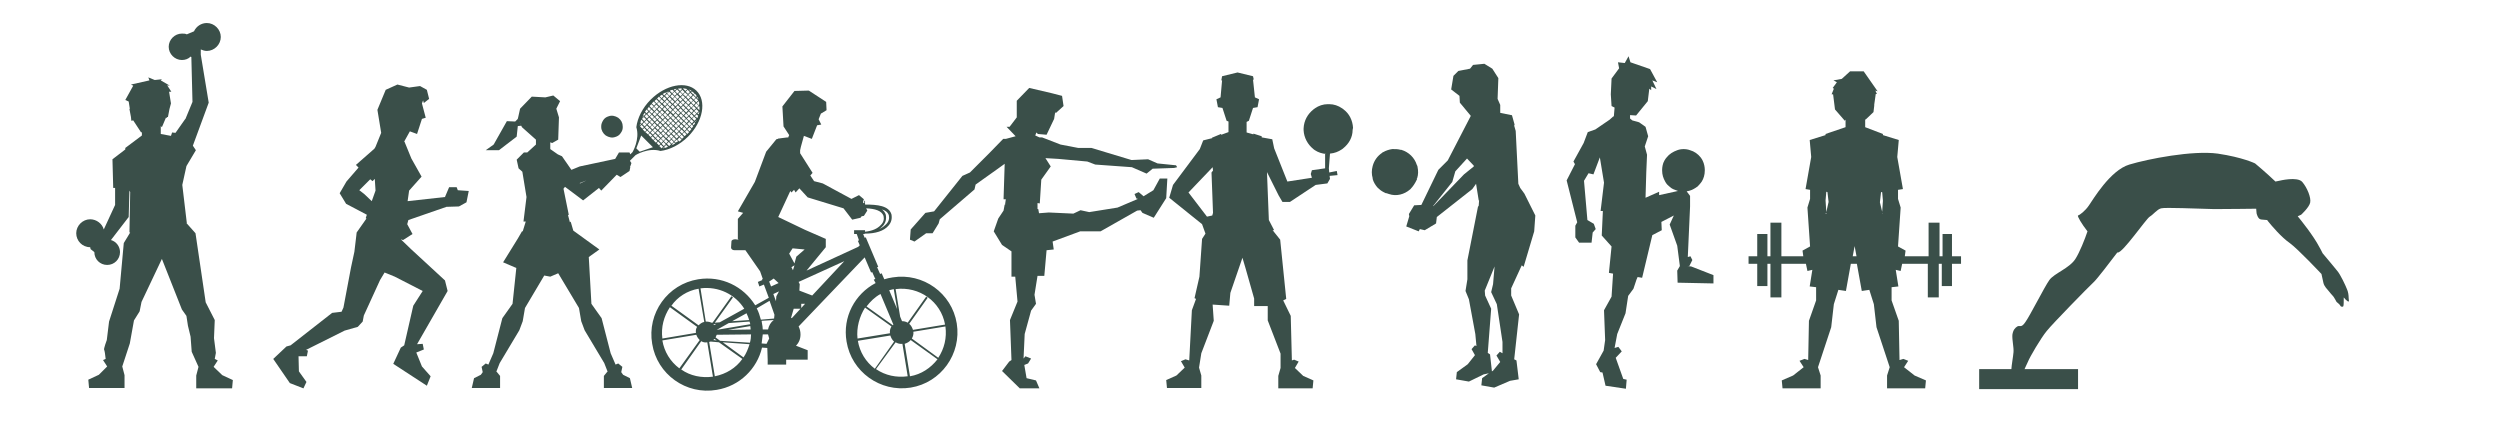 <?xml version="1.0" encoding="utf-8"?><!-- Generator: Adobe Illustrator 28.0.0, SVG Export Plug-In . SVG Version: 6.00 Build 0)  --><svg version="1.1" id="Calque_1" xmlns="http://www.w3.org/2000/svg" xmlns:xlink="http://www.w3.org/1999/xlink" x="0px" y="0px" viewBox="0 0 662.4 116.1" style="enable-background:new 0 0 662.4 116.1;" xml:space="preserve"><style type="text/css">
	.st0{fill:#3A4F49;}
</style><g id="Layer_11"/><g id="Layer_3"/><g id="Layer_4"/><g id="Layer_5"/><g id="Layer_6"/><g id="Layer_7"/><g id="Layer_8"/><g id="Layer_9"/><g id="Layer_10"><g><path class="st0" d="m121 49.6h-2l-1.1 2.6l-9.9 1.1l.4-2.8l3.3-3.7l-2.7-4.8l-1.8-4.4l-.1-.1l1-1.8l0 0l.5-.9l1.9.7l1.3-4l1-.3l-1-3.8l.3-.8l.2.7l1.4-1.1l-.6-2.4l-1.8-1l-2.9.4l-3.1-.8l-3.1 1.4l-2.2 5.3l1 6.1l-1.5 3.7l-.3.5l-4.9 4.3l.7.7l-3.2 3.7l-1.8 3.1l1.7 2.8l5.5 2.9l-.3.9l.2.1l-2.6 3.7l-.1.9l-.5 4.2l-.9 4.2l-2 10.6l-.5 1.1l-2.5.3l-11 8.6l-1.1.3l-3.5 3.3l4.4 6.4l3.6 1.4l.8-1.7l-2-2.8l-.1-4h2.2l.3-1.5l-.5-.2l10.2-5.1l3.5-1l1.3-1.4l.3-1.6l4.3-9.4l0 0l1.2-2l2.7 1.1l7.4 3.8l-2.5 3.9l-2.4 10.5l-.9.6l-2 4.3l8.9 5.8l1-2.5l-2.3-2.6l-1.5-3.7l-.8-.5l0 0l.8.5l2-.8l-.3-1.5l-1.5.1l8.1-14.1l-.7-2.8l-9-8.3l-2.7-2.6l.6.2l2.5-1.6l-1.4-2.6l.3-1.1l10.1-3.5l3.3-.1l2-1.1l.6-3l-2.9-.2l-.3-.8zm-24.5 1.8l-1.3-1l2.9-2.9l.6.5l.6-.6l.2 3.1l-1 2.8l-2-1.9z"/></g><g><path class="st0" d="m56.6 97.2l1.1-1.7l-.8-.4l.3-1.6l-.5-3.9l.2-4.8l-2.4-4.7l-2.7-18.3l-2.4-2.7h.1l-1.2-10.1l1.1-5l0 0l2.5-4.2l-.8-1.2l4.2-11.4l-2.1-12.7v-1.4c.5.2 1 .4 1.6.4c2 0 3.7-1.7 3.7-3.7s-1.7-3.7-3.7-3.7c-1.5 0-2.8.9-3.4 2.2l-1.9.8c-.4-.2-.8-.2-1.3-.2c-1.9 0-3.5 1.6-3.5 3.5s1.6 3.5 3.5 3.5c.9 0 1.7-.3 2.3-.9l.2.1l.3 11.9l-1.9 4.6v-.1l-2.6 3.7l-.9-.1l-.3.9l-2.7-.5v-.7v-1.4l.3.3l1.1-2.6l.2.2l.1-.3h.2l.4-2.1l0 0l.4-1.5l-.5-3.1h.6l-1.1-1.7l.7.1l-2.4-1.4l.3-.3l-1.9.2l-1.7-.7l.3.8l-4.9 1.1l.6.3l-2.1 3.8l.9.4l.3 1.9l-.1.1l.4 2.1l0 0l.1 1l.5-.1l2.1 3.2l.2-.1v.9l-4.4 3.3v.4l-3.4 2.6l.2 7.6h.5v4.5l-3 6.5c-.4-1.5-1.9-2.7-3.6-2.7c-2 0-3.7 1.7-3.7 3.7s1.6 3.7 3.7 3.7l.1.5l1 .8l0 0c0 1.9 1.5 3.4 3.4 3.4s3.4-1.5 3.4-3.4c0-1.5-1-2.8-2.4-3.2l4.7-6.1l.2-7l.2.4l-.2 10.7h.2l-1.7 2.8l-1.1 12.1l-2.8 8.7l-.6 4.9c0 0-.9 2.4-.7 2.6c.1.1.3 1.3.4 2.4l-.7.3l1.1 1.7l-2.2 2.2l-2.8 1.3l.2 2.2h6.6h.6h.3h.8h1.1v-3.4l-.6-2.3l2-6.1l1.1-6.1l1.5-2.4l.5-2.5l5.4-11.4l5.3 13.4l1.2 1.7l.4 2.6l.7 2.9l.3 4l1.8 4l-.6 2.3v3.4h1.1h.9h.3h.6h6.6l.2-2.2l-2.8-1.3l-2.3-2.2z"/></g><path class="st0" d="m358.5 33.9c-.1-2-1-3.8-2.5-4.9l0 0c0 0-.2-.2-.4-.3l0 0c-1-.7-2.2-1.1-3.4-1.1l0 0h-.2l0 0l0 0h-.2l0 0c-1.2 0-2.4.4-3.4 1.1l0 0c0 0-.1 0-.1.1l0 0c-.2.1-.3.2-.3.2l0 0c-1.5 1.2-2.5 2.9-2.6 5l0 0v.5l0 0c.1 2 1.1 3.8 2.6 5l0 0c0 0 .2.2.4.3l0 0c.9.6 1.9.9 3 1h-.3v3.8l-3.5.5l-.3 1l.3 1l-6.5 1l-3.5-8.8l-.5-2.4l-2.8-.5v-.3l-2.2-.7v.2l-1.8-.5v-1.4v-1.4l.6-.3l1.1-3.4l0 0l1.2-.2l.4-2.1l-1.1-.5l-.5-4.7h.2l-.2-.9l-4.1-1l-4.1 1l-.2 1.1h.2l-.4 4.5l-1.1.5l.4 2.1l1.2.2l0 0l1.1 3.4l.5.2v1.4v1.4l-1.9.7l-.1-.2l-2.4 1l.1.1l-2.4.6l-.9 2.3l-7.1 9.5l-1 3.4l8.7 7l.9 2.5l-.9 1.4l-.7 10l-1.3 5.7l.4.2l-1.1 3l-.7 13.3l-1-.3l-1.2.5l1 1.7l-2.2 2.1l-2.7 1.2l.2 2.1h7.4h1.2h.5v-3.3l-.6-2.1l.6-3.8l3.3-8.6l-.3-4.3l4.4.3l.3-3.4l3.2-9.3l.8 2.7l2.3 8.1v2h3.6v3.8l3.4 8.8v3.8l-.6 2.1v3.3h.5h1.2h7.4l.2-2.1l-2.7-1.2l-2.2-2.1l1-1.7l-1.2-.5l-.6.2l-.3-11.8l-2-4.1l.8-.4l-1.6-15.7l-2-2.5h.4l-1.4-2.7l-.5-12.7l3.1 6.2l1 1.7h2l6.8-4.5l3.1-.4l.7-1.2l-.1-.8l2.1-.2l-.2-1.1l-2 .4l-.1-1.1l.3-3.9c1.2-.1 2.2-.5 3.1-1.1l0 0l0 0l0 0c.2-.1.4-.3.4-.3l0 0c1.5-1.2 2.5-2.9 2.5-4.9l0 0l.1-.5l0 0zm-43.6 17.1l6.4-6.7l.1.9l-.4.5l.4 10.7l-.2.7l-1.4.3l-4.9-6.4z"/><path class="st0" d="m236.5 73.5c-.8.1-1.5.3-2.2.5l-.7-1.6l-.4.2l-.8-1.8l.3-.1l-3.3-7.8l-.3.1l-.4-1h.4v-.1c0 0 0 0 .1 0c2.8 0 5-.7 6.2-2.1c.8-.9 1-1.9.8-3c-.7-2.3-3.7-2.6-7-2.6v-1h-.2v.6h-.3v-.1v-.4l.2-.5l-1.3-1.1l-2 1l-7.6-4.1l-2.3-.6l-1-1.5l.6-.7l-3.3-5.2v-.8l.2-.9l0 0l.8-2.9l2.1.8l1.4-3.6l1.1-.2l-.7-1.4l.6-1.5l1.5-.9l-.1-2.2l-4.6-3l-3.8.1l-3.2 4.1l.3 5.3l1.5 2.3l0 0l-.3.7l-.1-.1l-1.6.2l0 0l0 0l-.7.1h-.2l-.1.1l-.4.1l-2.7 3.3l-3 8l-4.5 7.8l1.4.4l-1.4 1.6v5.3l.2.2l-.9-.1c-.5 0-1 .2-1 .6l-.1 1.6c0 .4.4.7.9.7h2.9l3.9 5.6l.7 2l-.2.1l.1.2l-1.2.5l.4 1.2l1.2-.5l1.3 3.5l-3.6 2c-3.1-5-8.9-7.9-15.1-6.9c-8.1 1.3-13.6 9-12.2 17.1c1.3 8.1 9 13.6 17.1 12.2c6.1-1 10.7-5.6 12-11.2l1.4.1l.1 3.1h1.9l0 0h-1.9v1.3h4.9v-1.3h-1.4l0 0h1.4h5.7v-2.5l-3.1-1.2c.8-.8 1.2-1.8 1.2-3c0-.8-.2-1.5-.5-2.1l17.5-18.3l1.7 4l.3-.1l.8 1.8l.3-.1l-.7.3l.5.9c-5.5 2.9-8.8 9-7.7 15.5c1.3 8 8.9 13.5 17 12.2c8-1.3 13.5-8.9 12.2-17c-1.3-8-8.9-13.5-17-12.2zm-8.9-9.8l-.3.1l.5 1.2l-.4.4l-13.7 6.3l5.1-6.2v-2.2l-5.5-2.4l-7.1-3.4l3.2-6.9l.3.4l.7-.7l.4.7l1-1.1l2.2 2.4l9.5 2.9l2.3 3l2.2-.5l.3-.4l.6-.1l.9-1.4l-.3-.6c2.3.1 4.1.6 4.6 2c.2.9 0 1.7-.7 2.4c-.9 1-2.3 1.6-4.2 1.8v-.4h-2.9v1h.7l.6 1.7zm-25.5 23.6c0-.5-.1-1.1-.2-1.6c0-.2-.1-.4-.1-.7l3.2-.2c-.8.6-1.3 1.5-1.5 2.5l-1.4 0zm-24.6-5.9l7.2 5.2c-.3.5-.4 1-.3 1.6l-8.9 1.5c-.4-3 .4-5.9 2-8.3zm11.5 4.5l0 0l.8-.1l-.5.3c-.1 0-.2-.1-.3-.2zm.3 3.9l.6.4l-.9-.1c0 0 .2-.2.3-.3zm9.5-3.4c0 .3.1.6.1.9l-6 .1l5.9-1zm0-.5l-8.9 1.5l3.2-1.8l5.5-.4c.1.2.1.5.2.7zm-4.8-.8l3.8-2.1c.3.6.5 1.2.7 1.8l-4.5.3zm-3.3.3l-1.3.1l4.8-6.7l-.4-.3l-5 7h-.3c-.4-.2-.9-.3-1.5-.3l-1.4-8.8c4.8-.6 9.2 1.6 11.6 5.4l-6.5 3.6zm-5.6-8.9l0 0l1.5 8.8c-.6.1-1.1.5-1.5.9l-7.2-5.2c1.6-2.3 4.2-4 7.2-4.5zm-.6 12.2c.2.6.5 1 .9 1.4l-5.4 7.5c-2.4-1.8-4-4.4-4.5-7.4l9-1.5zm1.3 1.7c.5.3 1 .4 1.6.3l1.5 9.1c-3 .4-6-.2-8.4-1.9l5.3-7.5zm3.6 9.3l-1.5-9.1c.1 0 .3-.1.4-.1l2.2.2l6.2 4.4c-1.7 2.4-4.3 4-7.3 4.6zm7.6-5l-5.5-4l7.1.5c-.4 1.3-.9 2.5-1.6 3.5zm-6.2-4.4l-1.2-.9c.1-.2.2-.4.3-.7l9.1-.1c0 .7-.1 1.5-.3 2.2l-7.9-.5zm-2.8-15.5c1.7.1 3.3.5 4.8 1.2c-1.5-.7-3.1-1.1-4.8-1.2zm22.1-3.2l-.4-.8l.8-.5l-.4 1.3zm3.1-5.5l-2.2 1.9l-.5 1.8l-1.4-2.6l.9-1.4l3.2.3zm-8.2 7.7l1.3 1.2l-2 .9l-.5-1.3l1.2-.8zm1.4 3.4l-.7 1.3l-.1 1.3l-.7-1.9l1.5-.7zm3.2 7l.7-2.4h1.8l-2.3 2.5c-.1 0-.1-.1-.2-.1zm2.7-3.7h1l-1 1.1v-1.1zm-.5-3.5l.1-1.7l-.3-.6l12.1-5.5l-8.5 9.1l-3.4-1.3zm23.7-20c.2.9 0 1.7-.7 2.4c-.5.5-1.1 1-1.9 1.3c.4-.2.7-.5 1-.8c.8-.9 1-1.9.8-3c-.2-.6-.5-1-1-1.4c.8.2 1.5.7 1.8 1.5zm-31.6 22.7l1.3 3.7l-.1 1l-3.5.3c-.3-1.1-.6-2.1-1.1-3l3.4-2zm-1.8 8.9h1.4c.1.4.2.8.3 1.1l0 0l-.7 1.4l-1.3-.1c.1-.7.2-1.6.3-2.4zm46.5 6.2l-7-5.1c.3-.5.5-1.2.4-1.8l8.5-1.4c.4 3-.3 5.9-1.9 8.3zm-19.4-13.3l7 5c-.3.5-.5 1.1-.4 1.8l-8.6 1.4c-.3-2.9.5-5.8 2-8.2zm12.7 5.9c-.2-.6-.5-1.2-1-1.6l4.9-6.9l-.4-.3l-4.9 6.9c-.5-.3-1-.4-1.5-.4l-.5-1.2l-1.2-7.3c6.3-.8 12 3.3 13.1 9.4l-8.5 1.4zm-5.1-10.8l0 0l.9 5.3l-2.1-5c.3-.1.7-.2 1.2-.3zm-.1 9.4c0 .1-.1.1-.1.2l-7-5c1-1.3 2.2-2.5 3.7-3.3l3.4 8.1zm-.8 2.9c.2.6.5 1.2 1 1.6l-5.1 7.2c-2.4-1.8-4-4.4-4.5-7.4l8.6-1.4zm1.4 1.8c.5.3 1.2.5 1.8.4l1.4 8.6c-3 .4-5.9-.2-8.4-1.9l5.2-7.1zm3.8 9l-1.4-8.6c.6-.2 1.2-.5 1.6-1l7.1 5.1c-1.8 2.3-4.3 4-7.3 4.5zm-1.5-24.8c1.7.1 3.3.5 4.8 1.2c-1.4-.7-3.1-1.1-4.8-1.2z"/><g><path class="st0" d="m517.4 62h-2.7v5.9h-.8v-8.9h-2.9v8.9h-6.3l.2-1.5l-2-1.1l.7-10.3l-.7-2.3v-2.4l1.3-.2l-1.5-8.5l.4-4.5l-4.2-1.3v-.3l-4.7-1.8v-.5v-1.6l.1.1l2.1-2l.2-1.7l0 0v-.3l.4-2.8h.3l-.4-.9l.6.2l-3.7-5.3h-3.6l-2.2 2l-2.2.4l.9.5l-1.1 1.5l.3.2l-.6 1.5h.4l.5 4l2.6 3l.2-.3v1.5v.5l-5.3 1.8v.3l-4.2 1.3l.4 4.5l-1.5 8.5l1.2.2v2.4l-.7 2.3l.7 10.3l-2 1.1l.2 1.5h-5.8v-8.9h-2.9v8.9h-.8v-5.9h-2.7v5.9h-2.3v2h2.3v5.9h2.7v-5.9h.8v8.9h2.9v-8.9h6.5l.4 1.9l1.3-.3l-.7 4.4l1.7.2v3.5l-1.9 5.4l-.2 10.4l-1-.3l-1.3.5l1.1 1.7l-2.8 2.2l-3 1.3l.2 2.1h10.1v-3.4l-.7-2.2l3.5-10.6l.7-6.1l1.2-3.8l2 .3l1.3-7.2h1.6l1.3 7.2l2-.3l1.2 3.8l.7 6.1l3.5 10.6l-.7 2.2v3.4h10.1l.2-2.1l-3-1.3l-2.8-2.2l1.1-1.7l-1.3-.5l-1 .3l-.2-10.4l-1.9-5.4v-3.5l1.8-.2l-.7-4.4l1.3.3l.4-1.9h6.8v8.9h2.9v-8.9h.8v5.9h2.7v-5.9h2.4v-2h-2.4v-5.9h.2zm-33.6-5.6l.2.1l-.3.2l.1-.3zm15 0v.2l-.1-.1l.1-.1zm-.4-5.5h.3l.2 2.3l-.2 2.9l-.6-2.5l.3-2.7zm-14.2 0l.3 2.6l-.6 2.7l-.2-3.1l.2-2.3l.3.1zm6.7 17l.5-2.7l.5 2.7h-1z"/></g><g><path class="st0" d="m447.1 70.5l0 0h.5l.8-1.6l-.5-1l-.7.2l.6-13.4v-2.8l-.9-1.2c.5-.1 1-.2 1.4-.4l0 0c0 0 .7-.3 1.5-.9c.7-.7 1.1-1.3 1.1-1.3l0 0c.5-.8.8-1.8.8-2.9c0-.1 0-.2 0-.3l0 0c0 0 0-.8-.3-1.7s-.8-1.5-.8-1.5l0 0c-.7-.9-1.7-1.6-2.8-1.9l0 0c0 0-.7-.3-1.7-.3s-1.7.3-1.7.3l0 0c-1.1.4-2.1 1-2.8 1.9l0 0c0 0-.5.5-.9 1.5c-.3.9-.3 1.7-.3 1.7l0 0c0 .1 0 .2 0 .3c0 1.1.3 2 .8 2.9l0 0c0 0 .3.7 1.1 1.3c.7.7 1.5.9 1.5.9l0 0c.3.1.5.2.8.3l-5 1.1v-.9l-4.5 2l.9-.4l.2-6.8l.2-4.6l-.6-2.2l.9-2.7l-.7-2.5l-1.7-1.2l-1.8-.5l-.6-.5v-.9l1.6.1l3.1-3.8l.4-3.3l.5.4v-1l1.4.7l-1.1-2.3l1.3.5l-1.9-3.5l-5.2-1.8l-.5-1.6l-1 1.8l-1.8-.2l.3 1.6l-2 2.7l-.2 4.2l.2 3.1l.8.4l-.2 2.4l-.1-.1l-1 .9l-3.8 2.6l-2 .7l-1.1 2.9l-2.7 4.9l.4.7l-2.2 4.3l2.8 11.1l-.5.9v3.1l1 1.4h3.3l.3-2.7l.8-.9l-.5-1.4l-1.7-1l-.9-10.4l1.2-2l1.3.3l1.7-4.5l1.1 6.7l-.9 7.5h.6l-.3 6.5l2.6 2.9l-.7 7l1.1.2l-.4 6.1l-2 3.6l.3 7.9l-.4 2.8l0 0l-2 3.6l1.1 2.1l.6.1l.8 3.5l5.4.8l.2-2.4l-.9-.2l-2-5.6l0 0l1.6-1.7l-.9-1.2l-1 .3l.7-3.7l2.2-5.5l.7-4.6l1.4-1.9l.8-2.4l.3-.7l1.2.2l2.7-11.3l2.5-1.3l-.1-2.2l3.3-1.7l-1.1 2.4l2 5.6l.7 5.4l-.7 1.2l.1 3.2l9.5.2v-2.2l-5.9-2.3l-1-.1z"/></g><polygon class="st0" points="306.7,43.3 304.2,42.2 299.8,42.4 289.2,39.2 285.7,39.2 281,38.3 276.1,36.4 275.4,36.4 274.3,35.9 
		274.6,35.1 275,35.5 277.3,35.7 279.3,31.5 279.6,29.6 279.7,30 281.8,28.1 281.4,25.4 278.7,24.7 272.7,23.3 269.4,26.7 
		269.4,31.1 267.5,33.6 266.7,33.6 269.1,36.1 266.5,36.8 265.8,36.8 262.2,40.5 257,45.7 255,46.6 247.5,56 245.2,56.4 241.3,60.8 
		241.1,63.5 242.3,64 245.4,61.8 247.1,61.8 248.7,59.2 249,58.1 258.2,50.2 258.5,48.9 264.4,44.7 264.4,44.7 266.2,43.4 
		265.9,52.8 266.5,52.8 266.3,54.2 266.6,54.3 266.2,54.2 265.9,55.8 264.5,57.9 263.3,61.3 265.5,64.9 268,66.6 268,73.3 269,73.3 
		269.6,79.9 267.6,84.8 268,95.4 267.4,95.8 265.5,98.3 270.2,102.9 275.4,102.9 274.5,100.8 272,100.2 271.4,96.7 272.4,96.3 
		273.2,95 271.7,94.4 271.2,95 271.5,88.5 273.2,82.3 274.5,80.5 274.1,78.1 274.9,73.1 276.7,73.1 277.3,66.3 279.2,66.1 278.9,64 
		286.2,61.3 291.6,61.3 301.3,55.8 302.2,55.7 302.7,56.4 305.7,57.7 309,52.5 309.3,47.3 307.3,47.3 305.6,50.4 303,52 303,52 
		301.7,50.9 300.6,51.4 301.1,52.6 301.5,52.7 296.1,55 288.6,56.2 286.3,55.7 284.4,56.6 277.9,56.3 275.3,56.5 275.1,55.4 
		274.9,55.4 274.9,53.8 275.5,53.9 275.9,47.6 278.4,44.1 277,41.9 280.4,42.1 280.4,42.1 288.1,42.8 290.2,43.6 299.9,44.3 
		303.8,46 305.4,44.7 311.1,44.5 311.9,44.3 311.6,43.8 	"/><g><path class="st0" d="m375.9 61.3l.3-.6l1.3.3l3-1.8l.2-1.7l9.4-7.4l1-1.4l.7 4.4h.1l-.1 1.4l-.2.3l-2.8 14.2v5l-.5 3.1l.9 2.2l1.7 9.2l.3 3.2l-.4-.2l-.9 1l.9 1.6l0 0l-1.9 2.4l-2.9 2.1l-.2 1.9l3.4.6l3.9-1.9l1.4-.3l-1.8 1.3l-.2 1.9l3.4.6l4.2-1.8l2.3-.4l-.6-5l-.6-.3l1.3-11.9l-2.1-5v-1.9l2.8-6.1l.5.4l2.8-9.4l.3-4.2l-2.9-5.8l-1.1-1.5l-.5-1.1l-.7-14l-.4-1.4l.1-.3l-.7-2.5h-.2l0 0l-2.9-.6v-2.1l-.7-1.6l.2-5.5l-1.6-2.5l-2.1-1.3l-3 .3l-.8 1l-3.1.6l-1.3 1.3l-.6 3.6l2.2 1.7l.1 1.8l2.9 3.5l-6.1 11.8l-2.5 2.5l-4.5 9.3l-1.9.1l-1.4 2.3l.1.6l-.8 2.7l3.3 1.3zm19.7 36.9l-.3.2l-.5-4.5l-.6-.4l.9-11.7l-1.6-3.5l-.1-1.3l2.6-6.4l-.4 4.7l-.5 2.1l1.5 3.2l1.5 10v3l-.7-.4l-.9 1l1 1.7l-1.9 2.3zm-10.8-50l.8-2.8l3.1-3.4l1.8 1.9v.2l0 0l-2.6 2.1l-8.1 8.4h-.1l5.1-6.4z"/><path class="st0" d="m373.6 50.2c0 0 .1 0 .1-.1c.1 0 .1-.1.1-.1l0 0c.6-.6 1.1-1.4 1.5-2.2l0 0c0 0 0-.1.1-.2c.1-.1 0-.2 0-.2l0 0c0-.1 0-.1.1-.2c.3-1 .3-1.9.1-2.9l0 0c0 0 0-.3-.2-.6l0 0c-.6-1.9-2.1-3.4-4.1-4l0 0c0 0 0 0-.1 0s-.1 0-.1 0l0 0c-.7-.2-1.3-.2-2-.2l0 0h-.1c-.1 0-.1 0-.1 0l0 0c-.8.1-1.7.4-2.4.8l0 0c0 0 0 0-.2.1s-.1.1-.1.1l0 0c-1.2.8-2.1 2-2.5 3.5c-.3 1.1-.3 2.2 0 3.2l0 0v.1c0 .1 0 .1 0 .1l0 0c.2.8.7 1.6 1.2 2.2l0 0l.2.2l0 0c.4.4.9.8 1.5 1.1l0 0c0 0 .2.1.4.2c.1.1.4.1.4.1l0 0c.2.1.4.1.6.2c2 .7 4.1.1 5.6-1.2l0 0z"/></g><g><path class="st0" d="m172.4 26.4c-2.2 2.2-3.5 4.9-3.8 7.3c1 3.2-1 6.6-1 6.6l-.5.5l-.8.8l0 0l.7-.7l-.2-.5h-2.8l-1 1.7l-9.4 2l-2.2.9l-2.5-3.6l-1.1-.5l-2-1.4v-1v-.8l.5.2l1.6-.9l.2-5.9l-.7-2.3l1-2l-1.8-1.5l-2.1.5l-3.6-.2l-3.1 3.2l-.6 2.7l1.1 2.2l3.7 3.3v-1.2l0 0v1v1.5l-2.3 2.1h-.9l-1.9 1.9l.5 2.3l1 .9l1.1 6.7l-.8 6.5h.6l-.8 2.6h-.2l-1.1 1.9l-3.9 6.3l3.5 1.5l-1 9.5l-2.7 3.8l-2.4 9.3l-1.3 3l-.7-.3l-1.1.9l.3 1.4l0 0l-.5.7l-1.8.9l-.6 2.6h7.5v-3.2l-.9-1.1h-1.4l0 0h1.3l.9-2.3l5.2-8.7l.9-2.4l.6-3.5l5.1-8.6l1.6.3l2.1-.9l5.5 9.2l.6 3.5l.9 2.4l5.2 8.7l.9 2.3h1.3l0 0h-1.4l-.9 1.1v3.2h7.5l-.6-2.6l-1.8-.9l-.5-.7l0 0l.3-1.4l-1.1-.9l-.7.3l-1.3-3l-2.4-9.3l-2.7-3.8l-.7-12.4l2.8-2l-6.9-5l-.7-2.4l-.2.2l-.5-1.9l.2-.1l-1.4-6.9l.4-.5l4.8 3.6l4.2-3.3l.6.7l4.1-4.2l1 .6l2.4-1.6l.2-1l-.1-.1l.1-.1l.3-.9l-.4-.6l1-1l.5-.5c0 0 3.4-2.1 6.6-1.1c2.4-.3 5.1-1.6 7.3-3.8c4-4 5-9.5 2.2-12.2c-2.7-2.6-8.1-1.6-12.1 2.4zm-18.7 22.2l-.1-.1l1.8-.7l-1.7.8zm24.5-24.8l.4.4l-.5.5l-.6-.6l.2-.2c.2 0 .3-.1.5-.1zm7 4.1l-.6-.6l.5-.5c.2.3.2.6.1 1.1l0 0zm-.4 3.4l0 0l-.7-.5l.5-.5l.4.4c-.1.1-.1.3-.2.6zm-12.3 5.2l.4-.4l.6.6l-.4.4l-.6-.6zm-2.2-2.2l.4-.4l.6.6l-.4.4l-.6-.6zm-.7-.8l.4-.4l.6.6l-.4.4l-.6-.6zm12.6-8.4l-.5.5l-.7-.6l.5-.5l.7.6zm-.5-.8l.5-.5l.6.6l-.5.5l-.6-.6zm-2.4 12.4l-.6-.6l.5-.5l.6.6l-.5.5zm.7-.3l.6.6c-.2.2-.4.3-.6.5l-.5-.5l.5-.6zm.6-2.4l-.6-.6l.5-.5l.6.6l-.5.5zm.7-.4l.6.6l-.5.5l-.6-.6l.5-.5zm-8.4-.5l.5-.5l.6.6l-.5.5l-.6-.6zm.5.7l-.5.5l-.6-.6l.5-.5l.6.6zm1.3-5.4l.6.6l-.5.5l-.6-.6l.5-.5zm-.7.4l-.6-.6l.5-.5l.6.6l-.5.5zm6.9-1l-.5.5l-.6-.6l.5-.5l.6.6zm-.5-.7l.5-.5l.6.6l-.5.5l-.6-.6zm-2 6.1l-.6-.6l.5-.5l.6.6l-.5.5zm.7-.4l.6.6l-.5.5l-.6-.6l.5-.5zm-2.9-2.9l.6.6l-.5.5l-.6-.6l.5-.5zm-.7.4l-.6-.6l.5-.5l.6.6l-.5.5zm3.4-.5l-.5.5l-.6-.6l.5-.5l.6.6zm-.5-.7l.5-.5l.6.6l-.5.5l-.6-.6zm-2.7 2.7l.5-.5l.6.6l-.5.5l-.6-.6zm.5.7l-.5.5l-.6-.6l.5-.5l.6.6zm1.3-1.3l-.5.5l-.6-.6l.5-.5l.6.6zm-.4-.7l.5-.5l.6.6l-.5.5l-.6-.6zm-.1 1.5l.6.6l-.5.5l-.6-.6l.5-.5zm.1-.1l.5-.5l.6.6l-.5.5l-.6-.6zm.7-.7l.5-.5l.6.6l-.5.5l-.6-.6zm.7-.7l.5-.5l.6.6l-.5.5l-.6-.6zm-.9-.9l-.6-.6l.5-.5l.6.6l-.5.5zm-.2.2l-.5.5l-.6-.6l.5-.5l.6.6zm-1.3 1.3l-.5.5l-.6-.6l.5-.5l.6.6zm-.7.7l-.5.5l-.6-.6l.5-.5l.6.6zm-.7.7l-.5.5l-.6-.6l.5-.5l.6.6zm.2.1l.6.6l-.5.5l-.6-.6l.5-.5zm.7.8l.6.6l-.5.5l-.6-.6l.5-.5zm.2-.2l.5-.5l.6.6l-.5.5l-.6-.6zm1.2.2l.6.6l-.5.5l-.6-.6l.5-.5zm.2-.1l.5-.5l.6.6l-.5.5l-.6-.6zm1.3-1.4l.5-.5l.6.6l-.5.5l-.6-.6zm.7-.6l.5-.5l.6.6l-.5.5l-.6-.6zm.7-.7l.5-.5l.6.6l-.5.5l-.6-.6zm-.2-.2l-.6-.6l.5-.5l.6.6l-.5.5zm.1-1.2l.5-.5l.6.6l-.5.5l-.6-.6zm-.1-.2l-.6-.6l.5-.5l.6.6l-.5.5zm-.1-1.4l-.6-.6l.5-.5l.6.6l-.5.5zm-.1.1l-.5.5l-.6-.6l.5-.5l.6.6zm-.7.7l-.5.5l-.6-.6l.5-.5l.6.6zm-1.3-.2l-.6-.6l.5-.5l.6.6l-.5.5zm-.1.2l-.5.5l-.6-.6l.5-.5l.6.6zm-.7.6l-.5.5l-.6-.6l.5-.5l.6.6zm-1.3-.2l-.6-.6l.5-.5l.6.6l-.5.5zm-.8.9l-.5.5l-.6-.6l.5-.5l.6.6zm.2.1l.6.6l-.5.5l-.6-.6l.5-.5zm-.1 1.3l-.5.5l-.6-.6l.5-.5l.6.6zm-.7.6l-.5.5l-.6-.6l.5-.5l.6.6zm-.7.7l-.5.5l-.6-.6l.5-.5l.6.6zm.9.9l.6.6l-.5.5l-.6-.6l.5-.5zm.8.7l.6.6l-.5.5l-.6-.6l.5-.5zm.7.8l.6.6l-.5.5l-.6-.6l.5-.5zm.1-.2l.5-.5l.6.6l-.5.5l-.6-.6zm1.3.2l.6.6l-.5.5l-.6-.6l.5-.5zm.1-.1l.5-.5l.6.6l-.5.5l-.6-.6zm.7-.7l.5-.5l.6.6l-.5.5l-.6-.6zm1.3.2l.6.6l-.5.5l-.6-.6l.5-.5zm.1-.1l.5-.5l.6.6l-.5.5l-.6-.6zm.5-.8l-.6-.6l.5-.5l.6.6l-.5.5zm.1-1.3l.5-.5l.6.6l-.5.5l-.6-.6zm.7-.7l.5-.5l.6.6l-.5.5l-.6-.6zm.7-.7l.5-.5l.6.6l-.5.5l-.6-.6zm-.2-.1l-.6-.6l.5-.5l.6.6l-.5.5zm.1-1.3l.5-.5l.6.6l-.5.5l-.6-.6zm-.1-.1l-.6-.6l.5-.5l.6.6l-.5.5zm.1-1.3l.5-.5l.6.6l-.5.5l-.6-.6zm.6-.7l.5-.5l.6.6l-.5.5l-.6-.6zm-.1-.1l-.6-.6l.5-.5l.6.6l-.5.5zm-.7-.7l-.6-.6l.5-.5l.6.6l-.5.5zm-.2.1l-.5.5l-.6-.6l.5-.5l.6.6zm-1.3-.2l-.6-.6l.5-.5l.6.6l-.5.5zm-.1.1l-.5.5l-.6-.6l.5-.5l.6.6zm-.7.7l-.5.5l-.6-.6l.5-.5l.6.6zm-1.2-.2l-.6-.6l.5-.5l.6.6l-.5.5zm-.2.2l-.5.5l-.6-.6l.5-.5l.6.6zm-.6.6l-.5.5l-.6-.6l.5-.5l.6.6zm-1.3-.2l-.6-.6l.5-.5l.6.6l-.5.5zm-.2.2l-.5.5l-.6-.6l.5-.5l.6.6zm-1.2-.2l-.6-.6l.5-.5l.6.6l-.5.5zm-.2.1l-.5.5l-.6-.6l.5-.5l.6.6zm-.6.7l-.5.5l-.6-.6l.5-.5l.6.6zm.1.1l.6.6l-.5.5l-.6-.6l.5-.5zm-.1 1.3l-.5.5l-.6-.6l.5-.5l.6.6zm.2.1l.6.6l-.5.5l-.6-.6l.5-.5zm-.1 1.3l-.5.5l-.6-.6l.5-.5l.6.6zm-.7.7l-.5.5l-.6-.6l.5-.5l.6.6zm-.7.7l-.5.5l-.6-.6l.5-.5l.6.6zm.2.1l.6.6l-.5.5l-.6-.6l.5-.5zm-.1 1.3l-.5.5l-.6-.6l.5-.5l.6.6zm.1.1l.6.6l-.5.5l-.6-.6l.5-.5zm.8.7l.6.6l-.5.5l-.6-.6l.5-.5zm.1-.1l.5-.5l.6.6l-.5.5l-.6-.6zm1.3.2l.6.6l-.5.5l-.6-.6l.5-.5zm.7.7l.6.6l-.5.5l-.6-.6l.5-.5zm.7.8l.6.6l-.5.5l-.6-.6l.5-.5zm.2-.2l.5-.5l.6.6l-.5.5l-.6-.6zm1.3.2l.6.6l-.5.5l-.6-.6l.5-.5zm.1-.1l.5-.5l.6.6l-.5.5l-.6-.6zm.7-.7l.5-.5l.6.6l-.5.5l-.6-.6zm1.4.1l.5-.5l.6.6l-.5.5l-.6-.6zm.7-.7l.5-.5l.6.6l-.5.5l-.6-.6zm1.2.2l.6.6l-.5.5l-.6-.6l.5-.5zm.2-.1l.5-.5l.6.6l-.5.5l-.6-.6zm.5-.9l-.6-.6l.5-.5l.6.6l-.5.5zm.7-.3l.5.5c-.2.2-.3.4-.5.6l-.6-.6l.6-.5zm-1.4-.4l-.6-.6l.5-.5l.6.6l-.5.5zm0-1.3l.5-.5l.6.6l-.5.5l-.6-.6zm.7-.6l.5-.5l.6.6l-.5.5l-.6-.6zm.7-.7l.5-.5l.6.6l-.5.5l-.6-.6zm-.2-.1l-.5-.6l.5-.5l.6.6l-.6.5zm.1-1.3l.5-.5l.6.6l-.5.5l-.6-.6zm-.1-.2l-.6-.6l.5-.5l.6.6l-.5.5zm.1-1.2l.5-.5l.6.6l-.5.5l-.6-.6zm.6-.7l.5-.5l.6.6l-.5.5l-.6-.6zm-.1-.1l-.6-.6l.5-.5l.6.6l-.5.5zm-.7-.8l-.6-.6l.5-.5l.6.6l-.5.5zm-1.5-1.4l-.6-.6l.5-.5l.6.6l-.5.5zm-.1.1l-.5.5l-.6-.6l.5-.5l.6.6zm-1.3-.2l-.6-.6l.5-.5l.6.6l-.5.5zm-.2.1l-.5.5l-.6-.6l.5-.5l.6.6zm-.6.7l-.5.5l-.6-.6l.5-.5l.6.6zm-1.3-.2l-.6-.6l.5-.5l.6.6l-.5.5zm-.1.1l-.5.5l-.6-.6l.5-.5l.6.6zm-.7.7l-.5.5l-.6-.6l.5-.5l.6.6zm-1.3-.2l-.5-.5c.2-.2.4-.3.6-.4l.4.4l-.5.5zm-.7-.4l.6.6l-.5.5l-.6-.6l.4-.4l.1-.1zm-2.7 2.7l.6.6l-.5.5l-.5-.5c.1-.1.2-.3.3-.4l.1-.2zm-.6.7l.5.5l-.5.5l-.4-.4c.1-.1.3-.4.4-.6zm.7.7l.6.6l-.5.5l-.6-.6l.5-.5zm-.1 1.2l-.5.5l-.6-.6l.5-.5l.6.6zm-.7.7l-.5.5l-.6-.6l.5-.5l.6.6zm-1.3.1l.6.6l-.5.5l-.3-.3c0-.2.1-.5.2-.8l0 0zm.8.7l.6.6l-.5.5l-.6-.6l.5-.5zm.8 2.2l.6.6l-.4.4l-.7-.6l.5-.4zm.7.7l.6.6l-.4.4l-.6-.6l.4-.4zm.9.6l.5-.5l.6.6l-.5.5l-.6-.6zm1.2.2l.6.6l-.5.5l-.6-.6l.5-.5zm.8.7l.6.6l-.5.5l-.6-.6l.5-.5zm.7.8l.6.6l-.5.5l-.6-.6l.5-.5zm.1-.2l.5-.5l.6.6l-.5.5l-.6-.6zm1.3.2l.6.6l-.5.5l-.6-.6l.5-.5zm.2-.1l.5-.5l.6.6l-.5.5l-.6-.6zm.6-.7l.5-.5l.6.6l-.5.5l-.6-.6zm1.3.2l.4.4c-.2.1-.4.3-.7.4l-.3-.3l.6-.5zm1.4-.2l-.6-.6l.5-.5l.6.6l-.4.4c0 0-.1 0-.1.1zm2.6-2.8l-.5-.5l.5-.5l.4.4c-.1.2-.3.4-.4.6zm-.6-.6l-.6-.6l.5-.5l.6.6l-.5.5zm0-1.3l.5-.5l.6.6l-.5.5l-.6-.6zm.7-.7l.5-.5l.6.6l-.5.5l-.6-.6zm.6-.8l-.6-.6l.5-.5l.6.6l-.5.5zm0-1.2l.5-.5l.6.6l-.5.5l-.6-.6zm-.1-.2l-.6-.6l.5-.5l.6.6l-.5.5zm.1-1.3l.5-.5l.6.6l-.5.5l-.6-.6zm.5-.8l-.6-.6l.5-.5l.6.6l-.5.5zm-.7-.7l-.6-.6l.5-.5l.6.6l-.5.5zm-.8-.7l-.6-.6l.5-.5l.6.6l-.5.5zm.1-1.3l.2-.2c.2.2.5.3.7.5l-.3.3l-.6-.6zm-.1-.2l-.5-.5c.2.1.5.2.7.3l-.2.2zm-.9-.6l-.5.5l-.6-.6l.1-.1c.4.1.7.1 1 .2l0 0zm-1.3-.2l0 0l0 0l0 0zm-.1.2l-.5.5l-.6-.6l0 0c.3 0 .6-.1.9-.1l.2.2zm-1.4-.1l-.5.5l-.3-.3c.3-.1.5-.1.8-.2c-.1 0-.1 0 0 0zm-2.6 1.2l-.2-.2c.2-.1.5-.2.7-.3l-.5.5zm-.2.1l-.5.5l-.4-.4c.2-.1.5-.3.7-.4l.2.3zm-5.7 5.1l.3.3l-.5.5l-.2-.2c.1-.2.3-.4.4-.6zm-.3 1l-.3.3c.1-.2.1-.3.2-.5l.1.2zm-.7 2.1l-.3.3c0-.2.1-.4.1-.6l.2.3zm3.4 4.2l.4-.4l.6.6l-.4.4l-.6-.6zm1.2.3l.6.6l-.4.4l-.6-.6l.4-.4zm.7.8l.6.6l-.4.4l-.6-.6l.4-.4zm.8.7l.2.2c-.1 0-.3.1-.4.1l.2-.3zm.1-.1l.5-.5l.5.5c-.3.1-.5.2-.8.3l-.2-.3zm2-.5l0 0c0 .1-.1.2-.2.2l.2-.2zm.1-.2l.5-.5l.3.3c-.2.1-.5.3-.7.4l-.1-.2zm5.7-5l-.3-.3l.5-.5l.2.2c-.1.1-.2.4-.4.6zm.4-1l.4-.4c-.1.2-.2.4-.3.5l-.1-.1zm.6-2.1l.5-.5c0 .2-.1.5-.2.7l-.3-.2zm.5-.9l-.6-.6l.5-.5l.1.1c.1.4 0 .7 0 1zm-.7-3.3l.2-.2c.1.2.2.4.3.6l-.5-.4zm-.2-.2l-.6-.6l.3-.3c.2.2.4.4.5.7l-.2.2zm-14.9 14.5l-.9-.9l1.3-3.4l3.1 3.1l-3.5 1.2z"/><polygon class="st0" points="134.3,32.1 130.8,38.3 128.7,39.8 132.2,39.8 136.9,36.2 137.2,33.4 138.2,33.3 137.3,31.4 
			136.5,32.2 		"/><path class="st0" d="m163 36.3c.1 0 .2-.1.3-.1c.5-.2.9-.5 1.2-1c.3-.4.5-.9.5-1.4c0-.1 0-.2 0-.3c0-.9-.4-1.7-1.2-2.3c-.8-.5-1.7-.7-2.5-.4c-.1 0-.2.1-.3.1c-.5.2-.9.5-1.2 1s-.5 1-.5 1.5c0 .1 0 .2 0 .3c0 .8.5 1.7 1.2 2.2c.8.5 1.7.7 2.5.4z"/></g><g><path class="st0" d="m532.9 98.2c.1-1.7.5-3.6.6-4.9s-.4-3.2-.3-4.6c.2-1.3.7-1.8 1.3-2.2c.7-.4 1 .5 2.1-1.1c1.2-1.6 5.1-9.4 6.4-11.2c1.3-1.8 5.3-3.1 6.9-5.6c1.1-1.7 2.5-5.2 3.2-7.3c-1.5-1.9-2.8-4.1-2.5-4.2c.4-.1 1.9-1.2 2.9-2.7c1-1.4 5.6-9.3 10.7-10.8c5-1.5 16.7-3.8 23.4-2.9c6.7 1 9.9 2.6 9.9 2.6s2.9 2.4 5.4 4.8c.6-.1 1-.2 1-.2s4.8-1.2 6.1.3s2.4 4.2 2.1 5.5c-.3 1.3-2.4 3.2-2.4 3.2l-.9.4c.9 1.1 4.2 5.2 5.7 8.1c.3.5.6 1.1.9 1.7c1.7 2 3.5 4.2 3.9 4.7c.8.9 2.2 3.9 2.5 4.7c.4.8.5 1.8.5 2.4c0 .7.3 1.2-.3.9c-.3-.2-.7-.6-1-1c0 .9 0 2.1-.1 2.3c-.1.3-.7.2-.8-.1c-.1-.3-1-1-1-1s-.7-1.3-.9-1.5s-.9-1-1.2-1.4s-1.2-1.2-1.4-2.2s-.5-2.3-.5-2.3s-6.2-6.6-8.4-8.2c-2.2-1.5-4.9-4.7-5.7-5.7c-.1-.1-.2-.3-.3-.4c-.9-.1-1.6-.1-1.8-.2c-.7-.2-1-1.6-1-1.6l-.1-1.2c-.9 0-6.9.1-11.1.1c-4.6-.1-13-.5-14.1-.2s-2 1.6-3 2.2c-1 .6-7.2 9.7-8.5 9.5h-.1c-1.9 2.5-5.4 7.1-6.3 7.9c-1.2 1.1-10.9 11-12.4 12.9c-1.5 1.8-4.5 6.9-5 8.2c-.6 1.2-2.3 5.2-2.5 5.7s-.8.5-1.1.1c-.2-.3-.9-1.8-.8-3.5"/></g><rect x="524.4" y="97.8" class="st0" width="26.2" height="5.3"/></g></svg>